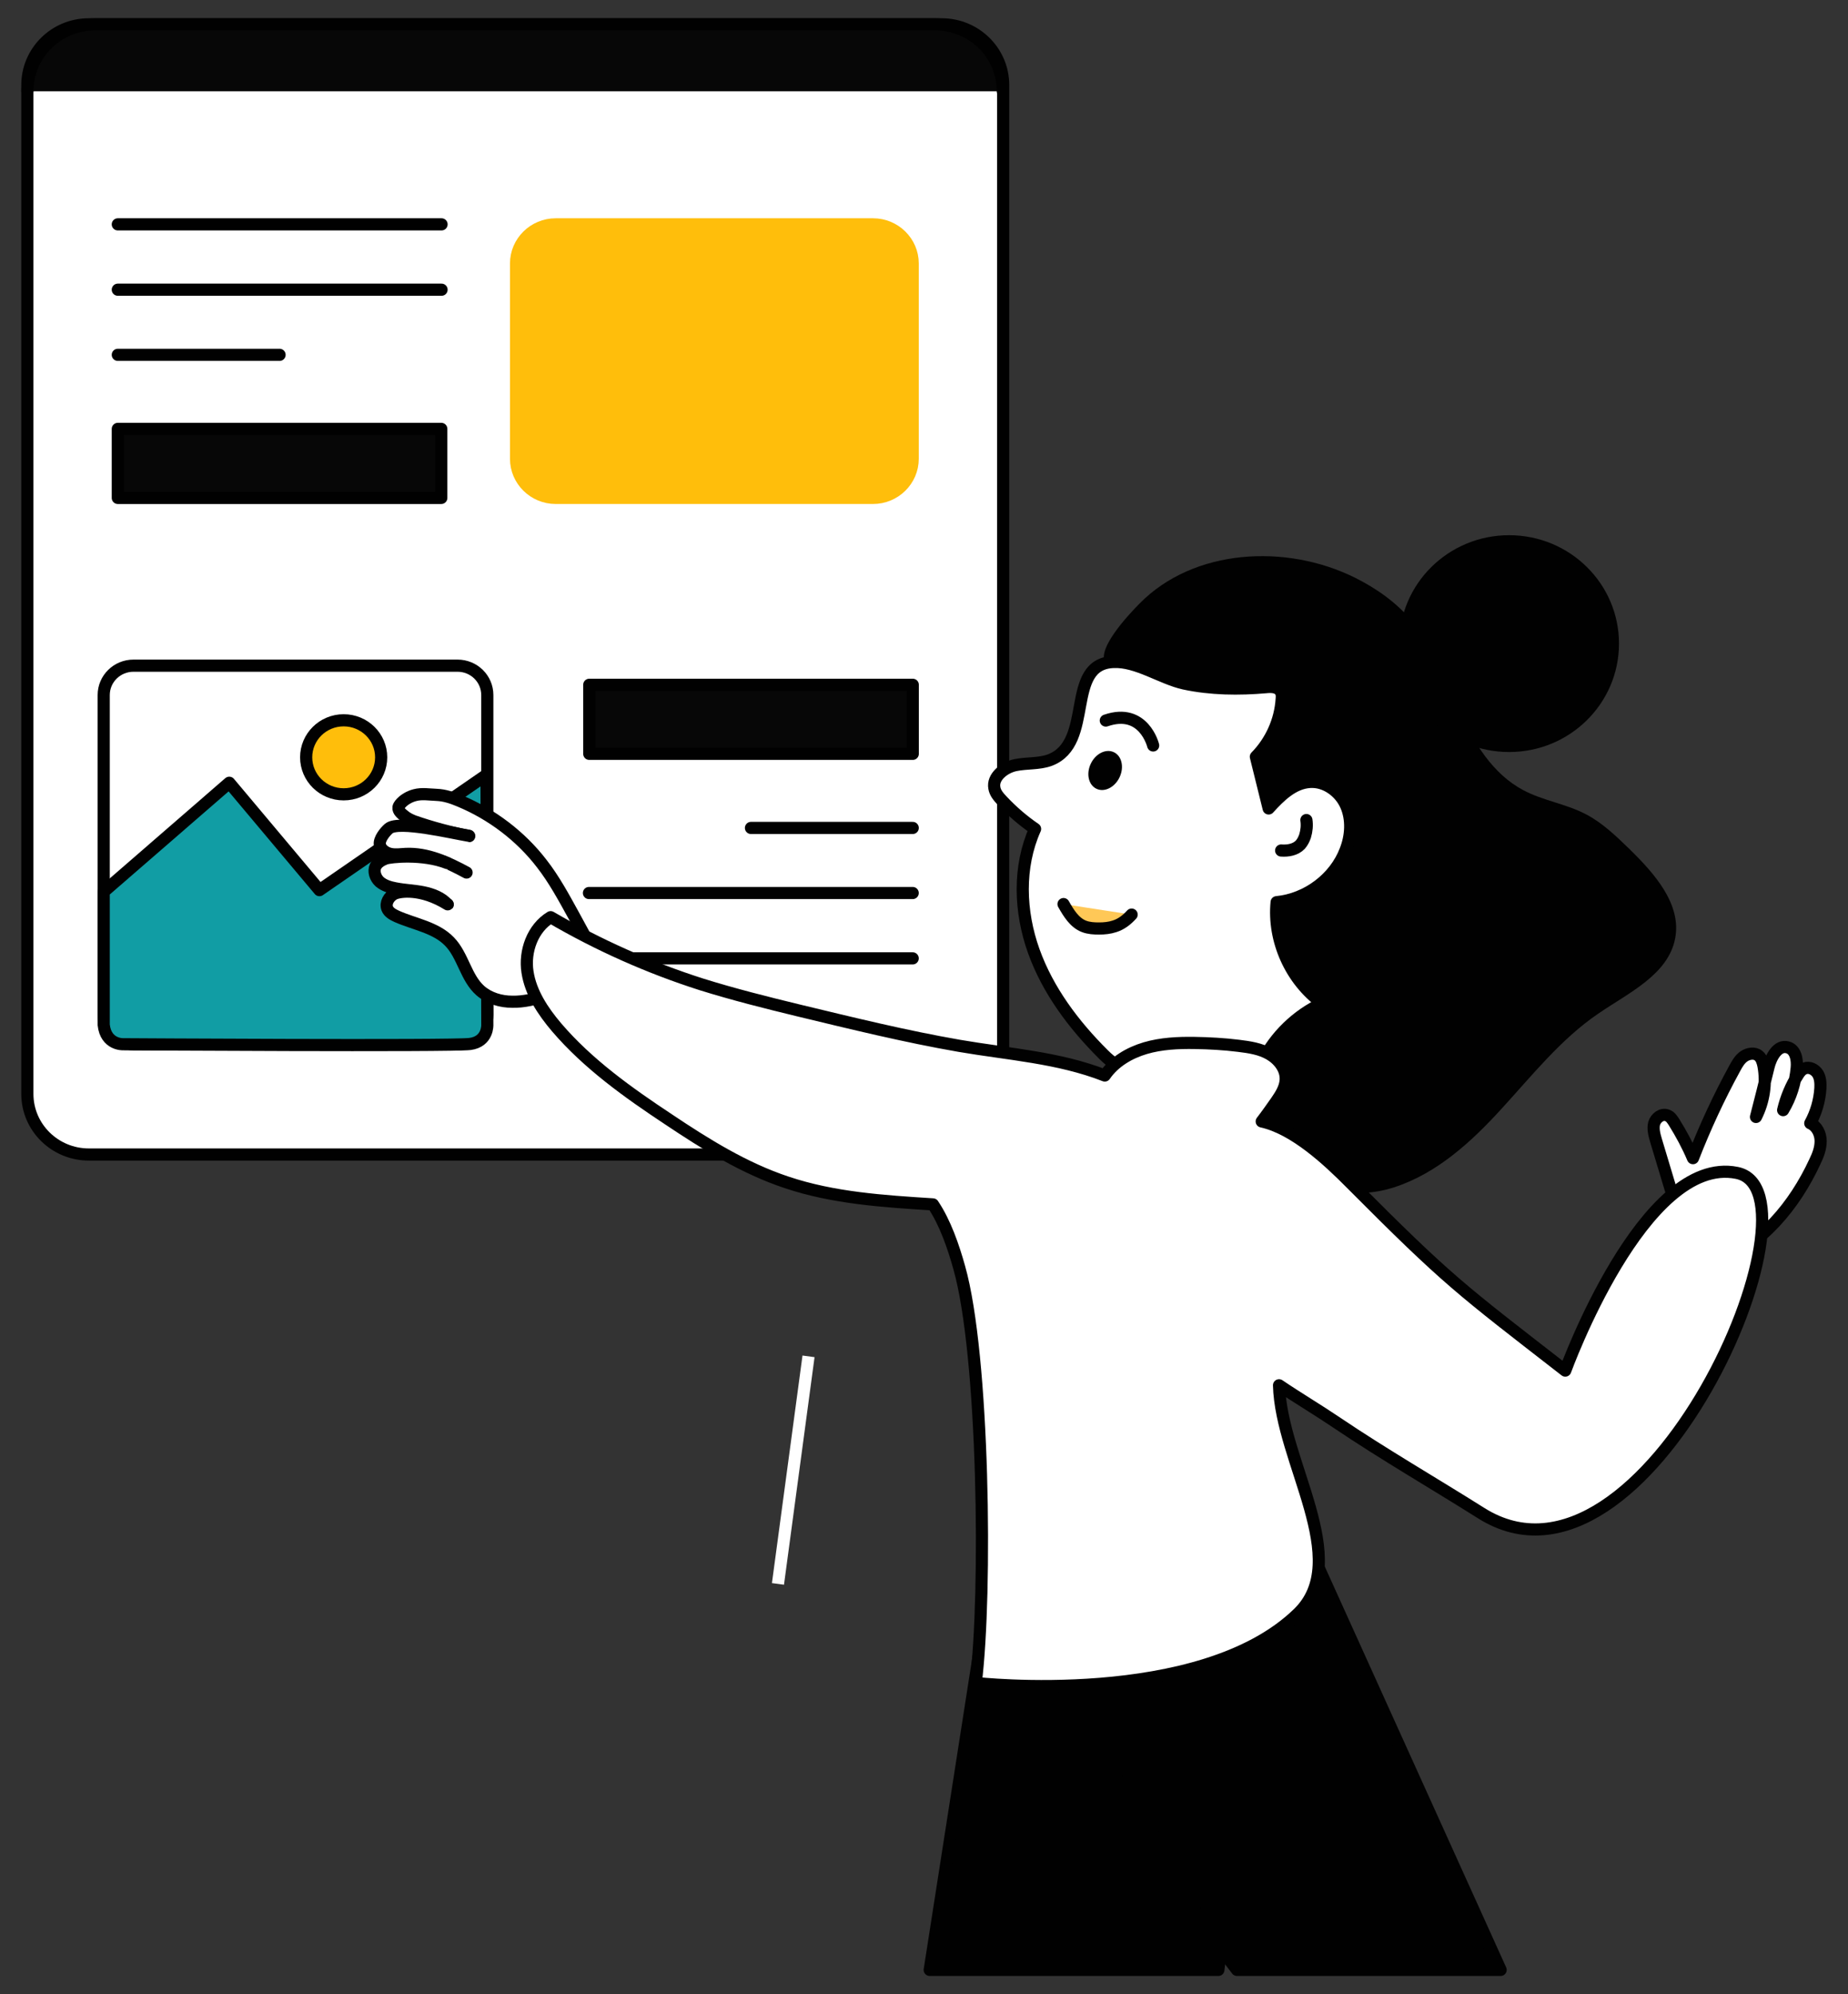 <svg width="76" height="82" viewBox="0 0 76 82" fill="none" xmlns="http://www.w3.org/2000/svg">
<rect x="0" y="0" width="76" height="82" fill="#333333" stroke="none"/>
<g id="Group 8985">
<g id="Group">
<g id="Group_2">
<path id="Vector" d="M38.728 47.471H3.652C2.263 47.471 1.125 46.36 1.125 44.978V3.494C1.125 2.123 2.252 1 3.652 1H38.728C40.117 1 41.255 2.112 41.255 3.494V44.978C41.244 46.36 40.117 47.471 38.728 47.471Z" fill="white" stroke="#010101" stroke-width="0.5" stroke-miterlimit="10" stroke-linecap="round" stroke-linejoin="round"/>
<g id="Vector_2">
<path d="M1.125 3.753C1.125 2.231 2.372 1 3.915 1H38.454C39.997 1 41.244 2.231 41.244 3.753" fill="#070707"/>
<path d="M1.125 3.753C1.125 2.231 2.372 1 3.915 1H38.454C39.997 1 41.244 2.231 41.244 3.753" stroke="#010101" stroke-width="0.5" stroke-miterlimit="10" stroke-linecap="round" stroke-linejoin="round"/>
</g>
<g id="Group_3">
<path id="Vector_3" d="M4.845 9.225H18.159" stroke="#010101" stroke-width="0.5" stroke-miterlimit="10" stroke-linecap="round" stroke-linejoin="round"/>
<path id="Vector_4" d="M4.845 11.912H18.159" stroke="#010101" stroke-width="0.5" stroke-miterlimit="10" stroke-linecap="round" stroke-linejoin="round"/>
<path id="Vector_5" d="M4.845 14.59H11.497" stroke="#010101" stroke-width="0.5" stroke-miterlimit="10" stroke-linecap="round" stroke-linejoin="round"/>
<path id="Vector_6" d="M18.148 17.635H4.845V20.474H18.148V17.635Z" fill="#070707" stroke="#010101" stroke-width="0.5" stroke-miterlimit="10" stroke-linecap="round" stroke-linejoin="round"/>
<path id="Vector_7" d="M35.905 20.473H22.853C21.956 20.473 21.223 19.75 21.223 18.864V10.833C21.223 9.948 21.956 9.225 22.853 9.225H35.905C36.802 9.225 37.535 9.948 37.535 10.833V18.864C37.535 19.75 36.802 20.473 35.905 20.473Z" fill="#FFBE0B" stroke="#FFBE0B" stroke-width="0.5" stroke-miterlimit="10" stroke-linecap="round" stroke-linejoin="round"/>
</g>
<g id="Group_4">
<path id="Vector_8" d="M37.535 39.406H24.221" stroke="#010101" stroke-width="0.5" stroke-miterlimit="10" stroke-linecap="round" stroke-linejoin="round"/>
<path id="Vector_9" d="M37.535 36.719H24.221" stroke="#010101" stroke-width="0.5" stroke-miterlimit="10" stroke-linecap="round" stroke-linejoin="round"/>
<path id="Vector_10" d="M37.536 34.043H30.884" stroke="#010101" stroke-width="0.5" stroke-miterlimit="10" stroke-linecap="round" stroke-linejoin="round"/>
<path id="Vector_11" d="M24.234 30.996L37.538 30.996L37.538 28.157L24.234 28.157L24.234 30.996Z" fill="#070707" stroke="#010101" stroke-width="0.5" stroke-miterlimit="10" stroke-linecap="round" stroke-linejoin="round"/>
</g>
</g>
<path id="Vector_12" d="M18.816 42.937H5.49C4.812 42.937 4.265 42.397 4.265 41.728V28.58C4.265 27.911 4.812 27.371 5.49 27.371H18.816C19.494 27.371 20.041 27.911 20.041 28.58V41.728C20.041 42.397 19.494 42.937 18.816 42.937Z" fill="white" stroke="#010101" stroke-width="0.5" stroke-miterlimit="10" stroke-linecap="round" stroke-linejoin="round"/>
<path id="Vector_13" d="M46.867 24.814C49.088 22.558 52.885 22.342 55.729 23.756C56.615 24.199 57.425 24.771 58.059 25.527C58.967 26.606 59.449 27.966 60.029 29.251C60.608 30.535 61.385 31.82 62.643 32.489C63.453 32.921 64.405 33.051 65.225 33.482C65.904 33.839 66.451 34.367 66.998 34.897C68.037 35.911 69.164 37.174 68.891 38.588C68.606 40.078 66.976 40.823 65.718 41.686C64.186 42.733 63.015 44.212 61.768 45.572C60.521 46.943 59.099 48.25 57.326 48.822C56.353 49.135 55.204 49.178 54.361 48.606C53.847 48.26 53.497 47.731 53.016 47.354C52.305 46.814 51.386 46.641 50.521 46.414C49.657 46.188 48.749 45.821 48.289 45.065C47.961 44.525 47.917 43.856 47.939 43.23C47.994 41.967 48.289 40.736 48.519 39.495C48.99 36.937 49.187 34.324 49.11 31.723C49.088 31.108 49.055 30.481 49.274 29.909C49.427 29.51 49.712 29.1 49.613 28.679C49.515 28.268 49.088 28.247 48.694 28.096C48.191 27.901 47.677 27.535 47.141 27.47C46.747 27.427 45.85 27.61 45.543 27.362C44.909 26.833 46.484 25.203 46.867 24.814Z" fill="#010101"/>
<path id="Vector_14" d="M69.558 51.724C69.076 50.115 68.584 48.496 68.103 46.887C68.037 46.661 67.972 46.423 68.026 46.197C68.092 45.97 68.333 45.776 68.562 45.862C68.694 45.905 68.77 46.024 68.847 46.143C69.142 46.618 69.405 47.103 69.624 47.621C70.116 46.358 70.685 45.128 71.341 43.93C71.44 43.746 71.549 43.552 71.724 43.433C71.899 43.314 72.162 43.271 72.326 43.411C72.446 43.509 72.49 43.671 72.523 43.822C72.654 44.534 72.545 45.279 72.216 45.927C72.391 45.247 72.567 44.556 72.731 43.876C72.829 43.465 73.114 42.947 73.518 43.066C73.847 43.152 73.923 43.573 73.89 43.908C73.836 44.523 73.65 45.117 73.332 45.646C73.453 45.128 73.661 44.631 73.945 44.189C74.011 44.081 74.098 43.973 74.219 43.93C74.415 43.854 74.645 43.973 74.755 44.146C74.864 44.318 74.875 44.545 74.864 44.75C74.831 45.257 74.689 45.743 74.448 46.186C74.722 46.304 74.875 46.618 74.875 46.92C74.875 47.222 74.766 47.503 74.634 47.773C73.803 49.565 72.435 51.227 70.564 51.918L69.558 51.724Z" fill="white" stroke="#010101" stroke-width="0.5" stroke-miterlimit="10" stroke-linecap="round" stroke-linejoin="round"/>
<path id="Vector_15" d="M43.17 31.256C42.721 31.418 42.229 31.364 41.758 31.461C41.299 31.558 40.806 31.947 40.894 32.4C40.927 32.605 41.069 32.767 41.211 32.918C41.616 33.35 42.076 33.749 42.568 34.084C41.868 35.649 41.933 37.484 42.513 39.104C43.093 40.723 44.154 42.137 45.38 43.357C45.555 43.529 45.741 43.702 45.97 43.799C46.222 43.897 46.495 43.886 46.769 43.875C48.487 43.799 50.204 43.713 51.922 43.638C52.447 42.601 53.322 41.748 54.384 41.252C53.082 40.313 52.349 38.672 52.502 37.096C53.749 36.977 54.898 36.114 55.336 34.959C55.565 34.376 55.609 33.696 55.357 33.123C55.106 32.551 54.504 32.109 53.869 32.152C53.18 32.195 52.633 32.735 52.174 33.242C51.999 32.53 51.824 31.817 51.648 31.116C52.272 30.479 52.655 29.626 52.71 28.741C52.721 28.633 52.721 28.503 52.655 28.417C52.535 28.233 52.272 28.233 52.064 28.255C50.948 28.352 49.8 28.341 48.695 28.104C47.765 27.899 46.758 27.175 45.795 27.219C43.76 27.294 45.04 30.554 43.17 31.256Z" fill="white" stroke="#010101" stroke-width="0.5" stroke-miterlimit="10" stroke-linecap="round" stroke-linejoin="round"/>
<path id="Vector_16" d="M47.424 30.652C47.424 30.652 47.041 29.087 45.477 29.627" stroke="#010101" stroke-width="0.5" stroke-miterlimit="10" stroke-linecap="round" stroke-linejoin="round"/>
<path id="Vector_17" d="M4.265 36.665L9.429 32.185L13.137 36.6L20.008 31.861L20.041 42.138C20.041 42.138 20.074 42.829 19.33 42.926C18.586 43.023 5.063 42.937 5.063 42.937C5.063 42.937 4.352 42.969 4.265 42.138V36.665Z" fill="#119DA4" stroke="#010101" stroke-width="0.5" stroke-miterlimit="10" stroke-linecap="round" stroke-linejoin="round"/>
<path id="Vector_18" d="M46.048 31.948C46.24 31.53 46.128 31.071 45.798 30.924C45.467 30.777 45.044 30.996 44.853 31.415C44.661 31.833 44.773 32.291 45.104 32.438C45.434 32.586 45.857 32.366 46.048 31.948Z" fill="#010101"/>
<path id="Vector_19" d="M53.726 33.719C53.759 33.935 53.737 34.161 53.672 34.377C53.628 34.507 53.562 34.636 53.475 34.733C53.278 34.939 52.972 34.992 52.688 34.971" stroke="#010101" stroke-width="0.5" stroke-miterlimit="10" stroke-linecap="round" stroke-linejoin="round"/>
<g id="Vector_20">
<path d="M46.539 37.606C46.342 37.822 46.112 38.005 45.828 38.091C45.631 38.156 45.412 38.178 45.204 38.178C44.996 38.178 44.778 38.167 44.581 38.091C44.187 37.94 43.946 37.541 43.738 37.174" fill="#FFC857"/>
<path d="M46.539 37.606C46.342 37.822 46.112 38.005 45.828 38.091C45.631 38.156 45.412 38.178 45.204 38.178C44.996 38.178 44.778 38.167 44.581 38.091C44.187 37.94 43.946 37.541 43.738 37.174" stroke="#010101" stroke-width="0.5" stroke-miterlimit="10" stroke-linecap="round" stroke-linejoin="round"/>
</g>
<g id="Group_5">
<g id="Group_6">
<path id="Vector_21" d="M22.317 39.245C22.503 38.997 22.787 38.846 23.028 38.652C23.268 38.457 23.476 38.155 23.4 37.853C23.367 37.734 23.301 37.637 23.236 37.54C22.962 37.162 22.634 36.849 22.295 36.536C21.277 35.597 20.205 34.712 19.089 33.891C18.947 33.783 18.794 33.675 18.63 33.621C18.378 33.524 18.094 33.546 17.831 33.567C17.645 33.578 17.459 33.6 17.306 33.697C17.197 33.772 17.131 33.88 17.065 33.988C16.77 34.506 16.671 35.122 16.639 35.715C16.628 36.018 16.628 36.331 16.726 36.611C16.868 37.011 17.186 37.313 17.536 37.561C17.886 37.81 18.258 38.004 18.575 38.274C19.002 38.63 19.308 39.094 19.669 39.515C19.943 39.85 20.238 40.152 20.555 40.444C20.73 40.605 20.927 40.757 21.135 40.854C21.354 40.951 21.606 40.983 21.824 40.897C21.988 40.832 22.142 40.703 22.317 40.724C22.021 40.692 22.087 40.346 22.087 40.098C22.076 39.796 22.131 39.494 22.317 39.245Z" fill="white"/>
<g id="Vector_22">
<path d="M24.516 39.333C24.209 38.761 23.892 38.199 23.586 37.627C23.181 36.893 22.787 36.159 22.273 35.501C21.408 34.378 20.227 33.482 18.903 32.931C18.597 32.802 18.279 32.694 17.951 32.683C17.656 32.672 17.349 32.618 17.065 32.694C16.846 32.748 16.595 32.888 16.452 33.072C16.42 33.115 16.398 33.147 16.387 33.201C16.365 33.342 16.529 33.471 16.627 33.547C16.737 33.644 16.879 33.709 17.01 33.763C17.754 34.022 18.52 34.227 19.297 34.378" fill="white"/>
<path d="M24.516 39.333C24.209 38.761 23.892 38.199 23.586 37.627C23.181 36.893 22.787 36.159 22.273 35.501C21.408 34.378 20.227 33.482 18.903 32.931C18.597 32.802 18.279 32.694 17.951 32.683C17.656 32.672 17.349 32.618 17.065 32.694C16.846 32.748 16.595 32.888 16.452 33.072C16.42 33.115 16.398 33.147 16.387 33.201C16.365 33.342 16.529 33.471 16.627 33.547C16.737 33.644 16.879 33.709 17.01 33.763C17.754 34.022 18.52 34.227 19.297 34.378" stroke="#010101" stroke-width="0.5" stroke-miterlimit="10" stroke-linecap="round" stroke-linejoin="round"/>
</g>
<g id="Vector_23">
<path d="M19.286 34.366C18.575 34.248 16.409 33.729 15.993 34.064C15.829 34.204 15.588 34.507 15.621 34.722C15.654 34.928 15.862 35.068 16.059 35.111C16.267 35.154 16.475 35.122 16.682 35.111C17.569 35.068 18.411 35.456 19.188 35.877" fill="white"/>
<path d="M19.286 34.366C18.575 34.248 16.409 33.729 15.993 34.064C15.829 34.204 15.588 34.507 15.621 34.722C15.654 34.928 15.862 35.068 16.059 35.111C16.267 35.154 16.475 35.122 16.682 35.111C17.569 35.068 18.411 35.456 19.188 35.877" stroke="#010101" stroke-width="0.5" stroke-miterlimit="10" stroke-linecap="round" stroke-linejoin="round"/>
</g>
<g id="Vector_24">
<path d="M18.411 37.195C18.16 36.903 17.777 36.763 17.405 36.687C17.033 36.612 16.639 36.601 16.256 36.525C16.026 36.482 15.786 36.407 15.611 36.255C15.435 36.093 15.348 35.824 15.446 35.618C15.523 35.467 15.687 35.37 15.851 35.306C16.048 35.23 17.394 35.09 18.4 35.489" fill="white"/>
<path d="M18.411 37.195C18.16 36.903 17.777 36.763 17.405 36.687C17.033 36.612 16.639 36.601 16.256 36.525C16.026 36.482 15.786 36.407 15.611 36.255C15.435 36.093 15.348 35.824 15.446 35.618C15.523 35.467 15.687 35.37 15.851 35.306C16.048 35.23 17.394 35.09 18.4 35.489" stroke="#010101" stroke-width="0.5" stroke-miterlimit="10" stroke-linecap="round" stroke-linejoin="round"/>
</g>
<g id="Vector_25">
<path d="M22.459 40.941C22.01 41.081 21.54 41.2 21.069 41.189C20.599 41.189 20.118 41.049 19.757 40.736C19.155 40.207 19.045 39.289 18.488 38.717C17.93 38.134 17.054 38.005 16.321 37.681C16.157 37.605 15.993 37.519 15.927 37.357C15.84 37.13 15.993 36.871 16.212 36.753C16.431 36.645 17.317 36.504 18.411 37.184" fill="white"/>
<path d="M22.459 40.941C22.01 41.081 21.54 41.2 21.069 41.189C20.599 41.189 20.118 41.049 19.757 40.736C19.155 40.207 19.045 39.289 18.488 38.717C17.93 38.134 17.054 38.005 16.321 37.681C16.157 37.605 15.993 37.519 15.927 37.357C15.84 37.13 15.993 36.871 16.212 36.753C16.431 36.645 17.317 36.504 18.411 37.184" stroke="#010101" stroke-width="0.5" stroke-miterlimit="10" stroke-linecap="round" stroke-linejoin="round"/>
</g>
</g>
</g>
<path id="Vector_26" d="M62.063 30.922C64.559 30.922 66.582 28.926 66.582 26.464C66.582 24.002 64.559 22.006 62.063 22.006C59.568 22.006 57.545 24.002 57.545 26.464C57.545 28.926 59.568 30.922 62.063 30.922Z" fill="#010101"/>
<g id="Group_7">
<path id="Vector_27" d="M50.106 80.998C50.325 79.358 50.259 77.479 50.018 75.148L46.999 60.078L41.014 63.187L38.235 80.998H50.106Z" fill="#010101" stroke="#010101" stroke-width="0.5" stroke-miterlimit="10" stroke-linecap="round" stroke-linejoin="round"/>
<path id="Vector_28" d="M61.714 80.998C58.771 74.5 55.839 68.012 52.896 61.514L46.288 60.078L45.281 68.725C46.014 73.043 47.973 77.253 50.872 80.998H61.714Z" fill="#010101" stroke="#010101" stroke-width="0.5" stroke-miterlimit="10" stroke-linecap="round" stroke-linejoin="round"/>
<path id="Vector 1893" d="M33.251 55.77L31.994 65.127" stroke="white" stroke-width="0.5"/>
<path id="Vector 1892" d="M42.051 53.582L47.265 65.128" stroke="white" stroke-width="0.5"/>
</g>
<path id="Vector_29" d="M60.915 62.217C58.946 60.976 56.922 59.81 54.986 58.504C54.187 57.964 53.399 57.5 52.601 56.96C52.677 60.101 55.653 64.138 53.388 66.341C49.362 70.248 40.128 69.201 40.128 69.201C40.588 65.499 40.468 55.719 39.45 52.124C39.209 51.26 38.87 50.267 38.367 49.522C36.332 49.393 34.275 49.263 32.35 48.616C30.599 48.033 29.024 47.05 27.492 46.025C25.829 44.924 24.177 43.747 22.886 42.236C22.328 41.577 21.825 40.822 21.694 39.969C21.562 39.116 21.901 38.166 22.645 37.713C24.604 38.857 26.683 39.785 28.849 40.476C30.162 40.886 31.496 41.221 32.831 41.545C35.03 42.074 37.218 42.614 39.45 43.002C41.463 43.348 43.531 43.477 45.435 44.222C45.818 43.661 46.441 43.294 47.097 43.099C47.754 42.905 48.454 42.873 49.133 42.884C49.734 42.894 50.336 42.927 50.938 43.002C51.375 43.056 51.835 43.121 52.218 43.348C52.601 43.574 52.907 43.974 52.874 44.416C52.852 44.73 52.677 45.01 52.491 45.28C52.294 45.561 52.097 45.841 51.889 46.111C53.224 46.403 54.614 47.698 55.576 48.67C59.559 52.674 60.051 52.998 64.373 56.355C64.373 56.355 67.6 47.45 71.429 48.227C75.28 48.993 67.698 66.492 60.915 62.217Z" fill="white" stroke="#010101" stroke-width="0.5" stroke-miterlimit="10" stroke-linecap="round" stroke-linejoin="round"/>
<path id="Vector_30" d="M14.133 32.661C14.985 32.661 15.676 31.98 15.676 31.139C15.676 30.299 14.985 29.617 14.133 29.617C13.281 29.617 12.591 30.299 12.591 31.139C12.591 31.98 13.281 32.661 14.133 32.661Z" fill="#FFBE0B" stroke="#010101" stroke-width="0.5" stroke-miterlimit="10" stroke-linecap="round" stroke-linejoin="round"/>
</g>
</g>
</svg>
